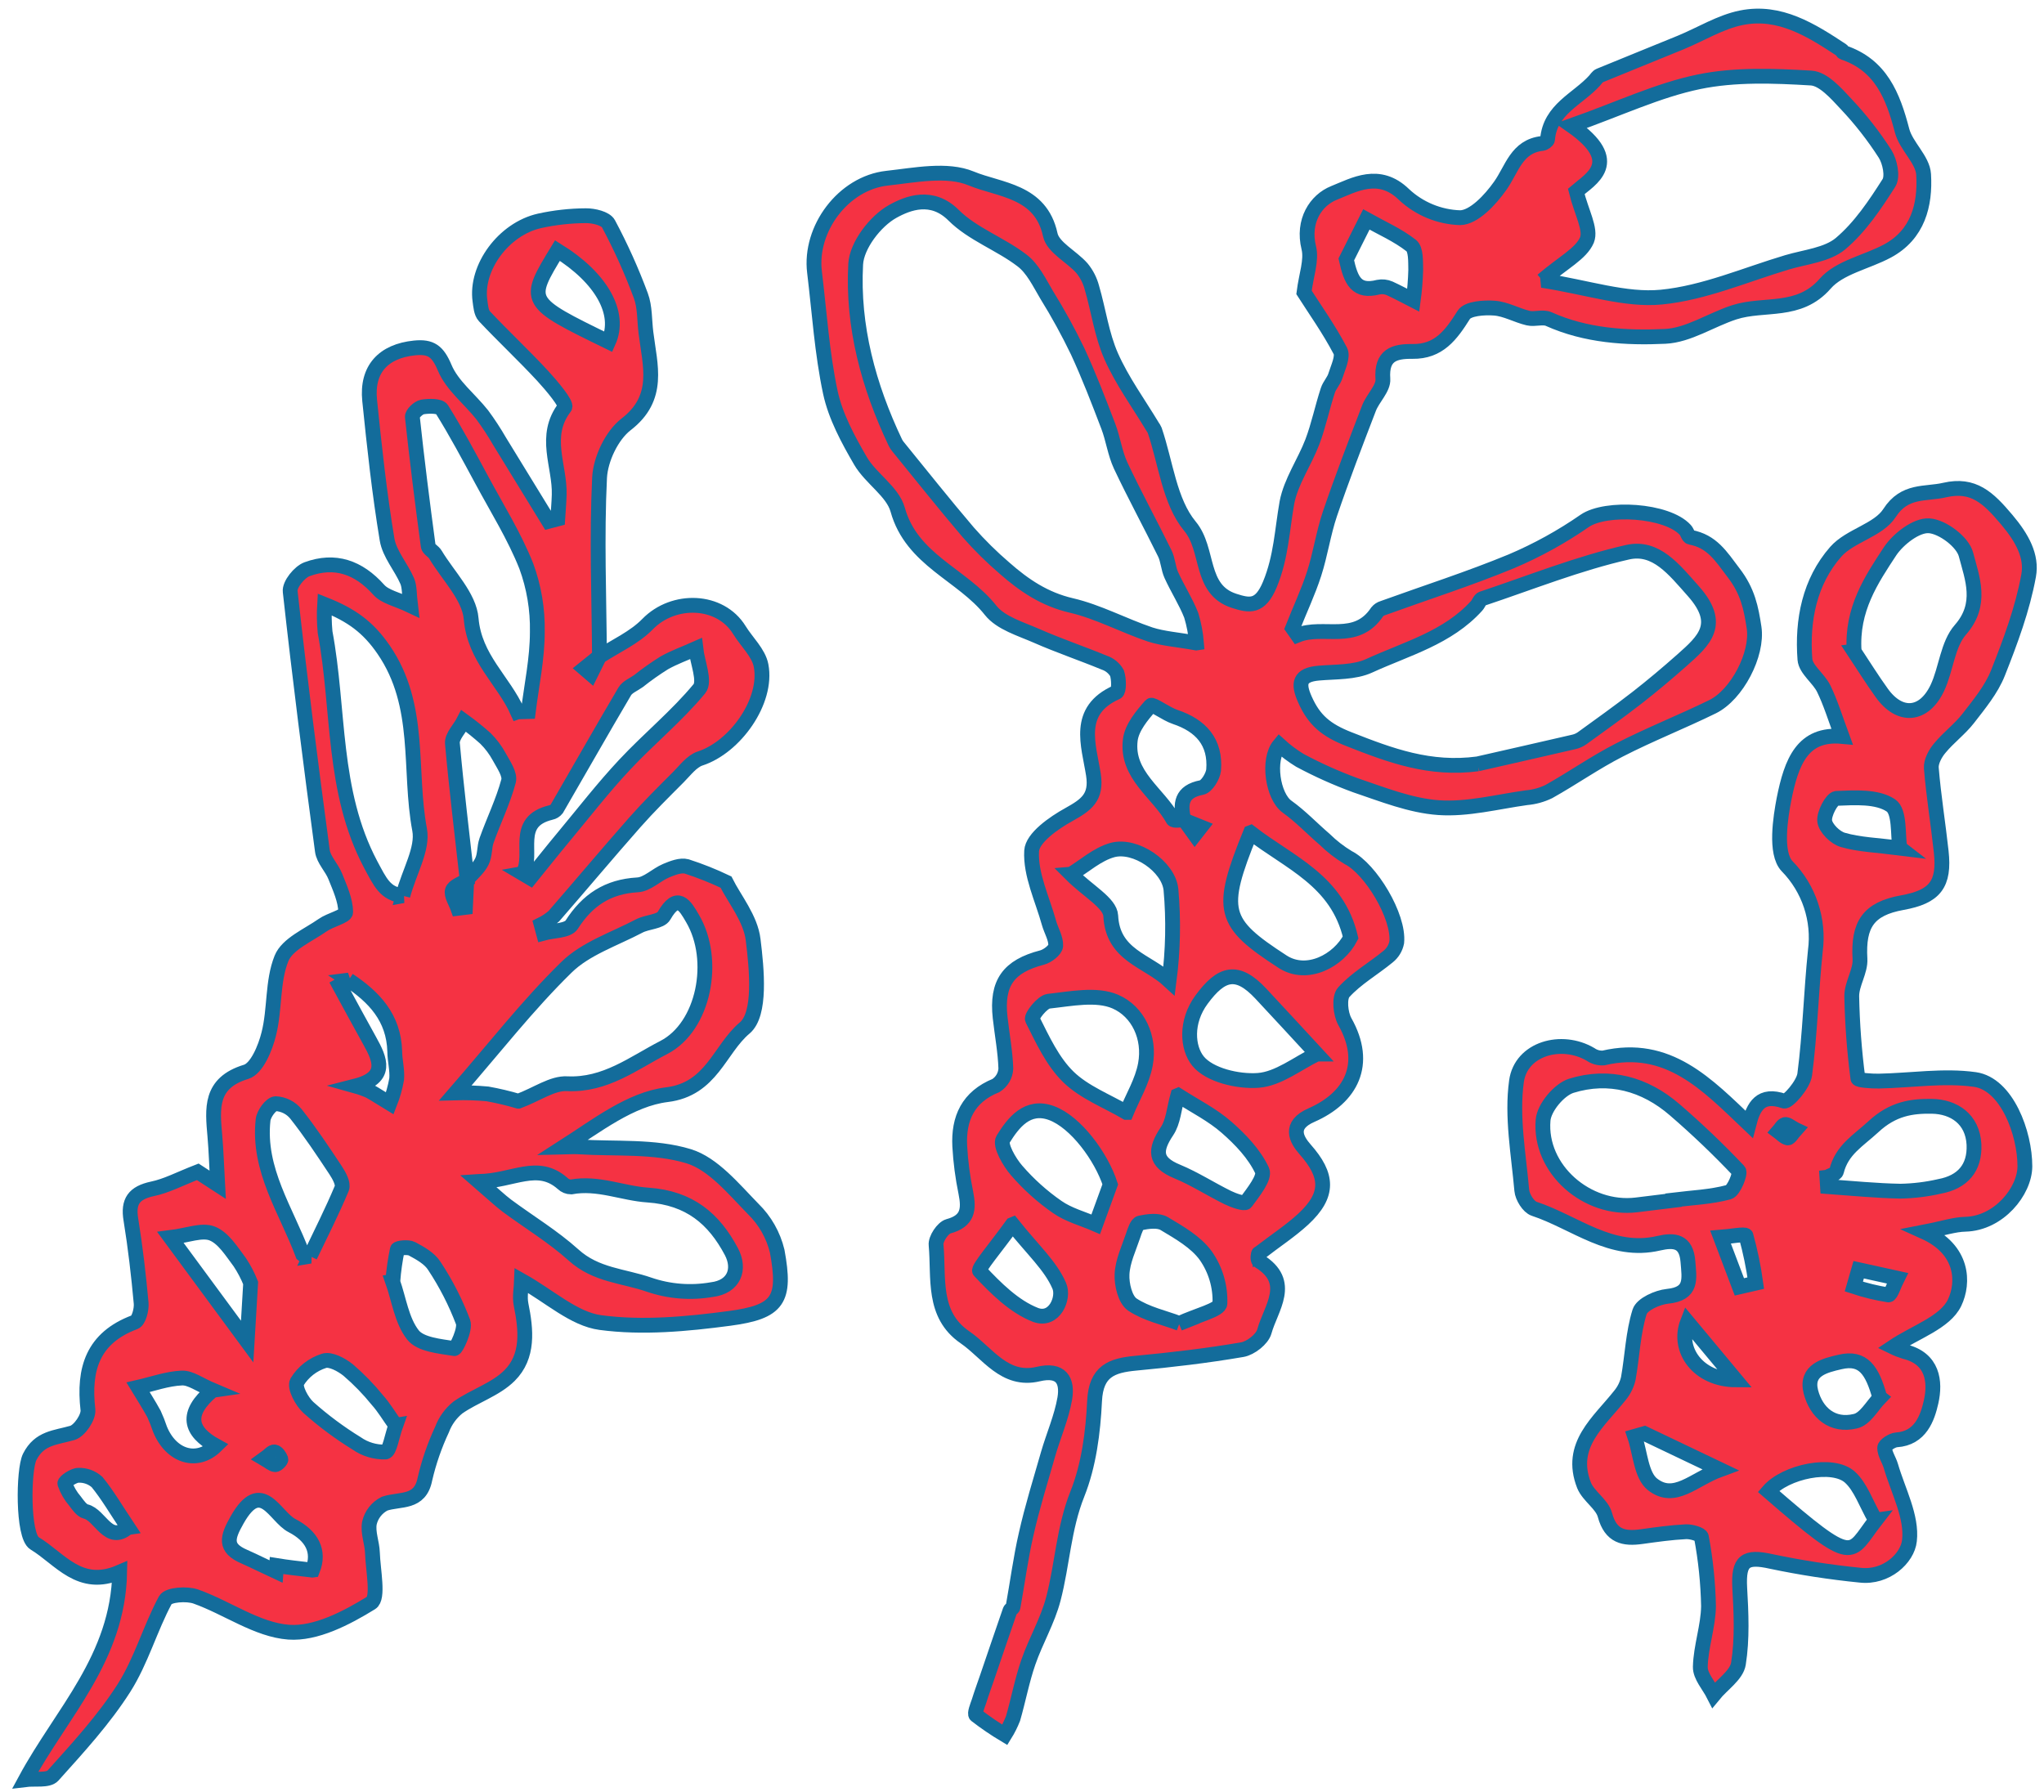 <?xml version="1.0" encoding="UTF-8"?> <svg xmlns="http://www.w3.org/2000/svg" width="138" height="121" viewBox="0 0 138 121" fill="none"><path d="M40.464 44.335C41.563 43.616 42.828 43.061 43.722 42.141C45.481 40.338 48.628 40.443 49.918 42.542C50.413 43.345 51.221 44.081 51.384 44.94C51.842 47.351 49.628 50.449 47.271 51.214C46.707 51.398 46.261 52.011 45.803 52.471C44.808 53.469 43.803 54.46 42.872 55.514C41.021 57.611 39.227 59.755 37.391 61.864C37.132 62.09 36.845 62.281 36.537 62.432L36.693 63.01C37.348 62.831 38.323 62.861 38.598 62.436C39.663 60.772 41.034 59.861 43.046 59.747C43.699 59.711 44.303 59.075 44.964 58.794C45.402 58.61 45.947 58.394 46.363 58.504C47.269 58.797 48.155 59.15 49.014 59.56C49.583 60.7 50.682 62.025 50.849 63.462C51.096 65.47 51.389 68.476 50.278 69.409C48.571 70.844 48.049 73.55 45.021 73.915C42.566 74.217 40.293 76.004 38.029 77.454C38.368 77.447 38.707 77.415 39.046 77.437C41.546 77.597 44.171 77.36 46.503 78.073C48.153 78.582 49.533 80.282 50.851 81.629C51.649 82.408 52.21 83.397 52.472 84.481C53.075 87.763 52.563 88.581 49.235 89.022C46.361 89.403 43.379 89.681 40.539 89.302C38.744 89.062 37.122 87.538 35.212 86.464C35.195 86.971 35.072 87.548 35.179 88.081C35.529 89.8 35.701 91.586 34.4 92.882C33.461 93.82 32.029 94.256 30.915 95.037C30.433 95.426 30.064 95.938 29.846 96.518C29.344 97.591 28.956 98.713 28.689 99.867C28.362 101.545 27.028 101.179 25.969 101.528C25.712 101.657 25.488 101.84 25.31 102.066C25.132 102.291 25.007 102.553 24.942 102.832C24.821 103.482 25.125 104.175 25.145 104.852C25.184 106.022 25.584 107.906 25.055 108.231C23.391 109.258 21.317 110.341 19.488 110.207C17.357 110.047 15.345 108.557 13.224 107.802C12.613 107.585 11.363 107.672 11.166 108.035C10.132 109.953 9.535 112.147 8.369 113.977C7.014 116.105 5.272 118.002 3.577 119.889C3.252 120.247 2.353 120.084 1.721 120.162C4.161 115.646 7.969 111.965 8.081 106.154C5.367 107.325 4.058 105.245 2.333 104.206C1.517 103.715 1.573 99.235 2.004 98.376C2.66 97.069 3.75 97.082 4.885 96.752C5.366 96.613 5.992 95.689 5.937 95.191C5.621 92.435 6.262 90.334 9.094 89.275C9.37 89.171 9.569 88.417 9.529 87.987C9.358 86.103 9.14 84.225 8.838 82.357C8.628 81.112 9.053 80.54 10.29 80.273C11.244 80.077 12.137 79.593 13.352 79.123L14.695 79.996C14.621 78.671 14.593 77.694 14.508 76.72C14.346 74.854 14.139 73.124 16.619 72.371C17.335 72.153 17.908 70.772 18.144 69.822C18.573 68.144 18.375 66.276 19.005 64.713C19.395 63.744 20.796 63.159 21.787 62.466C22.289 62.109 23.34 61.872 23.34 61.589C23.329 60.781 22.949 59.961 22.637 59.177C22.398 58.571 21.845 58.055 21.765 57.452C20.982 51.624 20.237 45.791 19.592 39.939C19.534 39.47 20.214 38.625 20.728 38.435C22.611 37.743 24.203 38.294 25.572 39.824C25.999 40.305 26.799 40.454 27.716 40.891C27.623 40.137 27.665 39.627 27.489 39.224C27.076 38.268 26.293 37.402 26.132 36.422C25.616 33.31 25.276 30.177 24.957 27.041C24.741 24.921 25.891 23.707 27.992 23.493C29.096 23.383 29.552 23.711 30.023 24.831C30.53 26.039 31.714 26.941 32.56 28.012C32.984 28.587 33.376 29.186 33.733 29.805C34.839 31.599 35.937 33.401 37.04 35.199L37.655 35.038C37.69 34.497 37.738 33.955 37.754 33.41C37.815 31.453 36.632 29.446 38.132 27.496C38.294 27.286 37.245 26.037 36.637 25.378C35.363 24.001 33.989 22.719 32.704 21.352C32.484 21.116 32.455 20.672 32.405 20.313C32.089 18.075 33.999 15.459 36.422 14.914C37.45 14.688 38.5 14.57 39.554 14.565C40.077 14.56 40.887 14.747 41.081 15.11C41.918 16.677 42.648 18.298 43.265 19.963C43.552 20.728 43.503 21.62 43.61 22.461C43.882 24.675 44.61 26.859 42.263 28.659C41.298 29.412 40.55 30.996 40.48 32.243C40.282 36.258 40.446 40.289 40.473 44.309C40.129 44.583 39.788 44.856 39.447 45.133L39.884 45.508L40.464 44.335ZM31.541 59.42C31.188 59.651 30.637 59.82 30.542 60.13C30.447 60.44 30.773 60.927 30.915 61.332C31.087 61.311 31.256 61.29 31.425 61.269L31.514 59.407C31.858 59.006 32.291 58.652 32.524 58.194C32.757 57.737 32.684 57.222 32.851 56.748C33.323 55.42 33.968 54.109 34.334 52.74C34.455 52.277 33.99 51.623 33.707 51.102C33.459 50.645 33.146 50.227 32.777 49.861C32.309 49.442 31.819 49.047 31.311 48.679C31.055 49.183 30.504 49.715 30.544 50.195C30.82 53.27 31.198 56.344 31.541 59.42ZM35.001 74.356C36.267 73.882 37.294 73.121 38.285 73.174C40.872 73.298 42.774 71.778 44.811 70.731C47.534 69.33 48.403 64.823 46.761 62.027C46.246 61.138 45.742 60.248 44.832 61.832C44.6 62.245 43.701 62.238 43.158 62.524C41.485 63.406 39.535 64.042 38.24 65.316C35.641 67.857 33.393 70.752 30.747 73.792C31.47 73.772 32.194 73.796 32.915 73.862C33.618 73.989 34.313 74.153 34.998 74.356L35.001 74.356ZM34.947 48.067L35.668 48.045C35.892 46.252 36.279 44.459 36.277 42.662C36.307 41.149 36.054 39.643 35.532 38.223C34.732 36.207 33.562 34.337 32.526 32.41C31.658 30.803 30.799 29.184 29.831 27.636C29.677 27.395 28.949 27.408 28.516 27.48C28.249 27.529 27.82 27.94 27.84 28.147C28.153 31.062 28.52 33.969 28.911 36.874C28.937 37.08 29.272 37.226 29.398 37.449C30.257 38.883 31.689 40.282 31.81 41.782C32.04 44.459 34 45.942 34.944 48.068L34.947 48.067ZM27.198 60.481C27.631 58.84 28.572 57.321 28.33 56.024C27.571 51.989 28.495 47.65 25.904 43.873C24.863 42.356 23.744 41.535 21.915 40.81C21.878 41.435 21.889 42.062 21.948 42.685C22.927 47.912 22.395 53.403 25.024 58.37C25.665 59.554 26 60.367 27.21 60.479L27.198 60.481ZM32.32 79.774C33.318 80.636 33.747 81.053 34.219 81.408C35.718 82.519 37.332 83.489 38.717 84.735C40.236 86.117 42.097 86.142 43.822 86.743C45.183 87.209 46.639 87.324 48.057 87.077C49.567 86.892 50.009 85.704 49.38 84.511C48.211 82.309 46.576 80.887 43.745 80.692C42.049 80.583 40.36 79.806 38.554 80.145C38.344 80.144 38.143 80.062 37.992 79.916C36.289 78.404 34.641 79.746 32.333 79.773L32.32 79.774ZM35.291 58.985L35.801 59.287C36.551 58.363 37.287 57.428 38.048 56.516C39.412 54.875 40.719 53.187 42.173 51.634C43.812 49.88 45.7 48.344 47.217 46.506C47.629 46.005 47.083 44.719 46.979 43.795C46.266 44.112 45.527 44.377 44.852 44.755C44.245 45.134 43.66 45.547 43.099 45.993C42.784 46.219 42.357 46.382 42.176 46.69C40.623 49.323 39.117 51.981 37.584 54.623C37.485 54.746 37.346 54.831 37.191 54.862C34.62 55.483 36.085 57.665 35.303 58.983L35.291 58.985ZM20.932 84.821C21.66 83.3 22.432 81.779 23.077 80.233C23.202 79.929 22.891 79.367 22.657 79.015C21.803 77.723 20.943 76.431 19.984 75.216C19.816 75.01 19.607 74.841 19.37 74.722C19.132 74.602 18.872 74.534 18.607 74.521C18.292 74.544 17.805 75.204 17.761 75.619C17.392 79.004 19.334 81.737 20.442 84.71C20.464 84.729 20.549 84.728 20.945 84.819L20.932 84.821ZM26.709 96.237C26.264 95.612 25.927 95.037 25.482 94.539C24.888 93.805 24.229 93.126 23.512 92.511C23.064 92.15 22.316 91.744 21.873 91.887C21.115 92.127 20.47 92.633 20.054 93.311C19.867 93.673 20.372 94.627 20.822 95.036C21.836 95.94 22.928 96.752 24.085 97.464C24.653 97.859 25.332 98.061 26.023 98.042C26.308 98.007 26.457 96.975 26.722 96.235L26.709 96.237ZM26.507 86.521C26.936 87.738 27.12 89.166 27.878 90.134C28.397 90.794 29.699 90.9 30.68 91.059C30.791 91.078 31.439 89.763 31.264 89.267C30.76 87.936 30.11 86.666 29.325 85.479C29.005 84.969 28.372 84.618 27.814 84.319C27.553 84.179 26.854 84.259 26.826 84.364C26.678 85.075 26.576 85.795 26.519 86.519L26.507 86.521ZM41.083 23.082C41.951 21.157 40.612 18.762 37.636 16.918C35.53 20.373 35.53 20.373 41.083 23.082ZM21.107 106.014C21.608 104.743 21.061 103.706 19.715 103.01C18.553 102.417 17.653 99.711 16.005 102.631C15.345 103.798 15.113 104.519 16.5 105.11C17.221 105.428 17.926 105.789 18.64 106.117L18.672 105.707C19.372 105.821 20.086 105.902 21.085 106.017L21.107 106.014ZM16.922 86.628C16.727 86.136 16.48 85.666 16.188 85.226C15.645 84.505 15.092 83.595 14.334 83.291C13.636 83.009 12.658 83.418 11.51 83.559L16.687 90.584L16.922 86.628ZM14.37 93.875C13.477 93.499 12.866 93.022 12.278 93.046C11.283 93.089 10.305 93.448 9.32 93.673C9.678 94.264 10.058 94.853 10.399 95.478C10.552 95.811 10.686 96.153 10.801 96.501C11.538 98.316 13.276 98.896 14.577 97.625C12.817 96.66 12.475 95.451 14.349 93.878L14.37 93.875ZM23.56 66.175L22.916 66.537C23.599 67.787 24.271 69.041 24.963 70.28C25.655 71.519 26.22 72.764 24.001 73.329C24.323 73.419 24.638 73.532 24.944 73.667C25.408 73.927 25.854 74.225 26.317 74.504C26.527 73.974 26.683 73.422 26.781 72.86C26.833 72.247 26.656 71.605 26.651 70.993C26.588 68.702 25.243 67.312 23.538 66.178L23.56 66.175ZM8.644 103.141C7.831 101.921 7.263 100.94 6.553 100.071C6.207 99.759 5.753 99.594 5.287 99.614C4.97 99.615 4.346 100.047 4.378 100.173C4.531 100.608 4.764 101.01 5.066 101.359C5.271 101.629 5.512 101.986 5.787 102.057C6.771 102.286 7.307 104.271 8.623 103.144L8.644 103.141ZM17.853 98.499C18.195 98.698 18.383 98.885 18.581 98.895C18.709 98.905 18.991 98.61 18.965 98.531C18.89 98.33 18.711 98.067 18.539 98.037C18.367 98.007 18.183 98.265 17.853 98.499Z" fill="#F53243" stroke="#136C9B"></path><path d="M87.602 42.886C89.35 42.176 91.544 43.469 92.981 41.314C93.081 41.193 93.215 41.105 93.366 41.061C96.26 40.013 99.199 39.074 102.039 37.9C103.78 37.161 105.44 36.246 106.993 35.168C108.422 34.189 112.543 34.422 113.784 35.785C113.92 35.933 113.984 36.252 114.124 36.276C115.583 36.548 116.184 37.538 117.048 38.682C118.007 39.926 118.228 41.077 118.426 42.38C118.694 44.173 117.268 46.913 115.621 47.719C113.546 48.736 111.386 49.585 109.332 50.641C107.695 51.477 106.172 52.55 104.568 53.448C104.095 53.677 103.584 53.818 103.06 53.862C101.084 54.137 99.082 54.668 97.129 54.533C95.227 54.399 93.349 53.642 91.508 53.02C90.22 52.548 88.967 51.986 87.758 51.338C87.267 51.038 86.805 50.692 86.38 50.304C85.55 51.301 85.933 53.775 86.891 54.464C87.799 55.111 88.577 55.939 89.425 56.667C89.905 57.139 90.438 57.553 91.015 57.901C92.544 58.665 94.475 61.879 94.3 63.631C94.225 64.01 94.019 64.351 93.716 64.592C92.725 65.409 91.57 66.062 90.723 66.998C90.395 67.356 90.498 68.448 90.798 68.982C92.421 71.859 91.207 74.123 88.547 75.291C86.98 75.973 87.531 76.946 88.107 77.6C89.674 79.369 89.755 80.677 87.988 82.319C87.132 83.107 86.148 83.749 84.978 84.645C84.969 84.57 84.864 85.062 85.001 85.144C87.322 86.564 85.793 88.329 85.361 89.906C85.218 90.425 84.439 91.032 83.873 91.13C81.491 91.54 79.081 91.821 76.683 92.045C75.054 92.198 73.999 92.578 73.9 94.591C73.799 96.711 73.513 98.934 72.736 100.88C71.811 103.197 71.729 105.611 71.121 107.946C70.74 109.425 69.927 110.788 69.426 112.24C68.999 113.474 68.759 114.773 68.396 116.031C68.245 116.417 68.059 116.788 67.84 117.14C67.165 116.736 66.515 116.292 65.892 115.811C65.776 115.714 65.985 115.193 66.095 114.878C66.261 114.34 66.459 113.808 66.641 113.274C67.157 111.763 67.67 110.249 68.193 108.741C68.223 108.654 68.379 108.6 68.394 108.516C68.689 106.892 68.904 105.227 69.274 103.614C69.685 101.785 70.245 99.986 70.763 98.179C71.126 96.925 71.668 95.706 71.889 94.428C72.092 93.209 71.642 92.414 70.099 92.778C67.81 93.322 66.675 91.344 65.146 90.294C62.913 88.761 63.401 86.27 63.2 84.069C63.15 83.659 63.654 82.905 64.035 82.801C65.366 82.444 65.43 81.642 65.207 80.53C64.994 79.499 64.857 78.455 64.798 77.405C64.699 75.512 65.362 74.062 67.246 73.294C67.439 73.171 67.6 73.004 67.716 72.805C67.831 72.607 67.897 72.385 67.909 72.156C67.873 71.007 67.653 69.863 67.524 68.71C67.265 66.371 68.086 65.244 70.356 64.654C70.722 64.558 71.248 64.154 71.276 63.868C71.302 63.36 70.969 62.839 70.821 62.311C70.372 60.693 69.563 59.049 69.65 57.458C69.698 56.575 71.142 55.566 72.168 54.999C73.335 54.348 74.062 53.849 73.821 52.3C73.508 50.297 72.598 47.983 75.38 46.743C75.56 46.664 75.549 45.849 75.414 45.45C75.226 45.118 74.921 44.867 74.559 44.745C73.048 44.121 71.494 43.598 69.998 42.94C68.903 42.459 67.567 42.074 66.883 41.212C64.97 38.789 61.557 37.834 60.607 34.413C60.265 33.185 58.789 32.309 58.097 31.121C57.252 29.669 56.41 28.112 56.062 26.498C55.494 23.837 55.322 21.093 54.992 18.374C54.633 15.453 56.936 12.36 59.886 12.033C61.766 11.827 63.933 11.374 65.562 12.047C67.479 12.846 70.265 12.857 70.909 15.854C71.094 16.714 72.36 17.324 73.05 18.112C73.365 18.496 73.593 18.944 73.719 19.424C74.168 20.956 74.379 22.6 75.021 24.052C75.76 25.72 76.862 27.229 77.803 28.79C77.865 28.875 77.918 28.966 77.961 29.062C78.71 31.26 78.957 33.868 80.343 35.536C81.663 37.126 80.956 39.801 83.314 40.568C84.352 40.901 85.078 41.05 85.737 39.458C86.503 37.605 86.556 35.789 86.885 33.942C87.154 32.518 88.072 31.227 88.603 29.838C89.03 28.709 89.27 27.515 89.649 26.36C89.762 26.01 90.059 25.716 90.162 25.367C90.335 24.812 90.697 24.085 90.49 23.688C89.722 22.221 88.751 20.86 88.04 19.744C88.187 18.567 88.57 17.574 88.362 16.73C87.918 14.93 88.834 13.519 90.063 13.028C91.425 12.483 93.106 11.493 94.791 13.134C95.822 14.098 97.169 14.655 98.58 14.7C99.508 14.684 100.614 13.498 101.279 12.556C102.092 11.418 102.382 9.88 104.121 9.686C104.255 9.669 104.472 9.522 104.482 9.422C104.642 7.368 106.525 6.698 107.665 5.434C107.772 5.319 107.86 5.159 107.993 5.105C109.806 4.355 111.649 3.621 113.472 2.87C114.841 2.305 116.158 1.48 117.572 1.198C120.162 0.677 122.298 2.04 124.361 3.403C124.399 3.43 124.401 3.525 124.437 3.536C126.986 4.382 127.804 6.469 128.417 8.819C128.688 9.866 129.812 10.769 129.872 11.777C129.996 13.823 129.495 15.837 127.434 16.947C126.028 17.704 124.197 18.043 123.228 19.153C121.45 21.194 119.112 20.433 117.087 21.088C115.512 21.599 113.995 22.64 112.42 22.712C109.784 22.836 107.078 22.673 104.561 21.544C104.168 21.367 103.613 21.584 103.175 21.479C102.404 21.298 101.668 20.864 100.899 20.806C100.197 20.753 99.098 20.828 98.827 21.258C97.974 22.61 97.149 23.756 95.358 23.729C94.141 23.713 93.248 23.966 93.365 25.59C93.413 26.218 92.691 26.875 92.426 27.562C91.516 29.928 90.607 32.294 89.79 34.693C89.343 36.018 89.15 37.413 88.722 38.739C88.322 39.985 87.751 41.179 87.268 42.41L87.602 42.886ZM79.929 55.376C79.668 54.287 79.733 53.444 81.129 53.175C81.467 53.111 81.888 52.427 81.937 51.999C82.089 50.11 81.081 48.989 79.334 48.407C78.738 48.21 77.804 47.509 77.698 47.63C77.102 48.303 76.415 49.124 76.311 49.963C76.019 52.335 78.205 53.54 79.192 55.324C79.261 55.442 79.688 55.355 79.95 55.364L80.669 56.361L81.078 55.838L79.929 55.376ZM80.781 43.413C80.729 42.782 80.611 42.158 80.428 41.551C80.059 40.612 79.503 39.76 79.081 38.828C78.871 38.364 78.861 37.81 78.637 37.358C77.663 35.376 76.602 33.433 75.662 31.437C75.274 30.605 75.157 29.651 74.828 28.787C74.178 27.086 73.524 25.378 72.758 23.723C72.129 22.418 71.432 21.147 70.668 19.916C70.176 19.087 69.725 18.127 68.994 17.581C67.533 16.462 65.659 15.807 64.385 14.535C62.916 13.07 61.298 13.704 60.267 14.278C59.099 14.93 57.84 16.567 57.771 17.839C57.543 22.036 58.636 26.073 60.454 29.892C60.501 29.984 60.557 30.071 60.623 30.151C62.2 32.087 63.752 34.046 65.373 35.946C66.134 36.811 66.955 37.621 67.83 38.371C69.144 39.527 70.532 40.465 72.332 40.882C74.133 41.299 75.865 42.239 77.653 42.842C78.536 43.127 79.512 43.188 80.768 43.415L80.781 43.413ZM104.126 18.931C107.207 19.413 109.738 20.295 112.164 20.061C115.047 19.78 117.842 18.551 120.666 17.709C121.892 17.346 123.355 17.213 124.265 16.451C125.585 15.336 126.596 13.821 127.535 12.344C127.8 11.911 127.601 10.914 127.27 10.389C126.498 9.185 125.615 8.056 124.633 7.017C123.964 6.299 123.107 5.322 122.285 5.27C119.758 5.117 117.136 5.02 114.696 5.523C111.937 6.094 109.319 7.346 106.103 8.484C109.619 10.947 107.352 12.111 106.42 12.924C106.768 14.336 107.439 15.479 107.141 16.208C106.743 17.133 105.554 17.711 104.129 18.93L104.126 18.931ZM99.769 51.577C101.789 51.116 104.023 50.613 106.255 50.095C106.457 50.05 106.649 49.965 106.818 49.845C108.057 48.946 109.304 48.06 110.512 47.121C111.558 46.306 112.577 45.448 113.57 44.567C115.062 43.244 116.301 42.139 114.326 39.915C113.011 38.435 111.802 36.863 109.898 37.284C106.555 38.041 103.336 39.334 100.07 40.425C99.911 40.476 99.834 40.752 99.697 40.902C97.74 43.07 94.972 43.794 92.447 44.952C91.447 45.414 90.185 45.35 89.035 45.45C87.731 45.563 87.61 46.127 88.101 47.229C88.716 48.614 89.511 49.3 91.095 49.918C93.887 51.017 96.536 52.006 99.773 51.577L99.769 51.577ZM84.427 56.221C82.285 61.5 82.522 62.293 86.596 64.936C88.248 66.003 90.381 64.865 91.186 63.302C90.287 59.441 87.048 58.251 84.43 56.22L84.427 56.221ZM76.05 75.109C76.468 74.089 77.121 73.018 77.332 71.868C77.668 70.055 76.836 68.297 75.303 67.631C74.026 67.077 72.302 67.441 70.795 67.604C70.37 67.656 69.604 68.636 69.704 68.833C70.393 70.203 71.067 71.682 72.138 72.722C73.209 73.762 74.743 74.342 76.047 75.109L76.05 75.109ZM88.902 71.171C87.598 69.763 86.366 68.415 85.117 67.083C83.516 65.375 82.459 65.682 81.128 67.487C80.017 68.992 80.16 70.752 80.883 71.645C81.653 72.595 83.576 73.047 84.942 72.95C86.308 72.852 87.604 71.797 88.898 71.171L88.902 71.171ZM72.306 59.024C73.454 60.172 74.945 60.966 74.992 61.837C75.125 64.522 77.45 64.843 78.933 66.217C79.198 64.175 79.24 62.11 79.056 60.058C78.883 58.492 76.659 56.981 75.116 57.393C74.09 57.671 73.197 58.492 72.316 59.023L72.306 59.024ZM74.959 79.97C74.356 78.114 72.639 75.766 70.996 75.158C69.353 74.55 68.399 75.832 67.72 76.925C67.481 77.304 68.138 78.462 68.64 79.035C69.445 79.967 70.365 80.793 71.377 81.496C72.145 82.036 73.106 82.284 73.978 82.665L74.959 79.97ZM79.605 89.369C80.828 88.799 82.35 88.451 82.363 88.014C82.404 86.862 82.069 85.729 81.408 84.785C80.738 83.858 79.609 83.222 78.602 82.618C78.184 82.371 77.5 82.468 76.974 82.577C76.764 82.622 76.608 83.111 76.504 83.425C76.216 84.286 75.795 85.154 75.754 86.035C75.719 86.728 75.965 87.752 76.447 88.083C77.401 88.719 78.624 88.978 79.63 89.359L79.605 89.369ZM79.514 73.969C79.262 74.866 79.215 75.745 78.791 76.378C77.941 77.651 77.92 78.466 79.488 79.106C80.669 79.596 81.749 80.301 82.898 80.865C83.283 81.056 84.025 81.308 84.117 81.179C84.604 80.513 85.428 79.497 85.21 79.035C84.689 77.921 83.752 76.937 82.802 76.108C81.853 75.278 80.744 74.726 79.538 73.959L79.514 73.969ZM68.343 82.691C67.258 84.199 65.995 85.675 66.139 85.819C67.235 86.986 68.47 88.222 69.913 88.784C71.185 89.263 71.877 87.635 71.513 86.816C70.935 85.468 69.725 84.385 68.367 82.681L68.343 82.691ZM90.894 17.517C91.213 18.951 91.57 19.768 93.063 19.388C93.318 19.338 93.581 19.366 93.819 19.469C94.368 19.72 94.888 20.002 95.417 20.273C95.508 19.597 95.563 18.916 95.582 18.234C95.569 17.664 95.611 16.843 95.278 16.582C94.368 15.868 93.271 15.39 92.248 14.818L90.894 17.517Z" fill="#F53243" stroke="#136C9B"></path><path d="M124.364 49.725C123.888 48.428 123.581 47.43 123.131 46.505C122.787 45.797 121.911 45.207 121.858 44.521C121.658 41.879 122.167 39.276 123.941 37.255C124.905 36.162 126.82 35.806 127.567 34.644C128.593 33.045 129.991 33.394 131.303 33.087C133.239 32.643 134.241 33.612 135.485 35.088C136.53 36.325 137.202 37.556 136.962 38.865C136.553 41.113 135.736 43.309 134.888 45.448C134.444 46.566 133.622 47.553 132.872 48.524C132.323 49.227 131.552 49.801 130.972 50.504C130.666 50.859 130.358 51.424 130.393 51.864C130.548 53.75 130.854 55.617 131.059 57.497C131.302 59.706 130.64 60.549 128.435 60.947C126.146 61.358 125.441 62.416 125.575 64.749C125.625 65.572 125.016 66.428 125.02 67.265C125.056 69.124 125.195 70.98 125.436 72.824C125.45 72.94 126.36 73.006 126.851 72.997C129.015 72.956 131.221 72.593 133.334 72.889C135.499 73.195 136.715 76.535 136.709 78.755C136.701 80.426 134.96 82.608 132.68 82.663C131.946 82.68 131.215 82.932 129.922 83.183C132.577 84.38 132.604 86.618 131.965 87.957C131.327 89.296 129.307 89.938 127.799 90.949C128.059 91.076 128.329 91.181 128.606 91.266C130.492 91.726 130.689 93.283 130.376 94.664C130.133 95.739 129.661 97.118 128.042 97.221C127.749 97.241 127.238 97.577 127.242 97.761C127.245 98.173 127.541 98.572 127.663 98.995C128.152 100.672 129.102 102.409 128.916 104.026C128.79 105.222 127.342 106.562 125.586 106.359C123.573 106.158 121.573 105.85 119.593 105.434C117.817 105.036 117.365 105.39 117.457 107.202C117.556 108.91 117.636 110.672 117.37 112.333C117.249 113.104 116.273 113.738 115.699 114.444C115.377 113.81 114.781 113.172 114.796 112.548C114.828 111.179 115.331 109.819 115.35 108.451C115.319 106.884 115.158 105.323 114.869 103.783C114.847 103.604 114.188 103.406 113.822 103.425C112.828 103.474 111.835 103.615 110.849 103.752C109.625 103.925 108.749 103.74 108.359 102.299C108.16 101.559 107.251 101.035 106.948 100.295C105.876 97.569 107.955 96.012 109.375 94.212C109.649 93.879 109.842 93.487 109.936 93.067C110.203 91.57 110.25 90.012 110.697 88.579C110.856 88.067 111.9 87.599 112.584 87.528C114.28 87.358 114.051 86.348 113.959 85.178C113.847 83.776 113.031 83.704 111.997 83.943C108.769 84.701 106.341 82.532 103.577 81.618C103.193 81.49 102.781 80.823 102.742 80.374C102.526 77.921 102.053 75.407 102.384 73.014C102.687 70.802 105.426 70.04 107.387 71.196C107.64 71.372 107.946 71.457 108.254 71.436C112.631 70.416 115.248 73.215 118.078 75.909C118.385 74.71 118.866 73.796 120.451 74.348C120.703 74.434 121.756 73.235 121.846 72.548C122.206 69.789 122.275 66.99 122.562 64.205C122.699 63.169 122.598 62.115 122.267 61.124C121.936 60.133 121.384 59.229 120.652 58.483C119.813 57.599 120.223 55.139 120.44 53.991C120.95 51.417 121.702 49.48 124.364 49.725ZM112.991 81.049L112.988 81.024C114.239 80.87 115.503 80.823 116.711 80.497C117.061 80.403 117.534 79.211 117.385 79.055C116.017 77.609 114.576 76.234 113.069 74.934C111.047 73.182 108.626 72.527 106.094 73.311C105.265 73.568 104.247 74.789 104.18 75.638C103.906 78.945 107.154 81.759 110.479 81.357L112.991 81.049ZM125.166 43.969C125.793 44.914 126.391 45.879 127.053 46.797C128.27 48.489 129.898 48.353 130.801 46.448C131.402 45.165 131.487 43.507 132.363 42.516C133.875 40.791 133.152 39.041 132.733 37.442C132.514 36.589 131.143 35.557 130.237 35.501C129.383 35.447 128.171 36.389 127.615 37.21C126.35 39.137 124.993 41.139 125.181 43.967L125.166 43.969ZM123.343 79.488L123.383 80.118C125.026 80.234 126.669 80.401 128.314 80.43C129.202 80.413 130.087 80.305 130.953 80.106C132.505 79.817 133.34 78.861 133.273 77.281C133.184 75.549 131.905 74.722 130.435 74.7C129.071 74.677 127.794 74.856 126.478 76.081C125.46 77.022 124.345 77.638 123.99 79.095C123.954 79.267 123.581 79.358 123.359 79.486L123.343 79.488ZM126.626 102.643C125.971 101.498 125.63 100.41 124.904 99.746C123.749 98.685 120.545 99.358 119.392 100.693C125.358 105.872 124.826 104.979 126.641 102.641L126.626 102.643ZM126.912 94.353C126.397 92.511 125.796 91.598 124.234 91.961C123.215 92.198 121.89 92.497 122.259 93.972C122.626 95.391 123.717 96.333 125.256 95.963C125.927 95.82 126.389 94.925 126.93 94.367L126.912 94.353ZM128.267 57.25C128.118 56.398 128.283 54.797 127.66 54.381C126.73 53.759 125.237 53.856 123.992 53.907C123.676 53.921 123.125 54.966 123.194 55.447C123.263 55.928 123.91 56.569 124.423 56.712C125.532 57.033 126.704 57.064 128.284 57.263L128.267 57.25ZM111.03 96.796L110.364 96.986C110.741 98.095 110.799 99.622 111.572 100.228C113.064 101.394 114.33 99.889 116.132 99.23L111.03 96.796ZM117.433 86.891C117.8 86.805 118.17 86.718 118.541 86.635C118.391 85.553 118.169 84.482 117.878 83.43C117.833 83.296 116.758 83.494 116.164 83.539L117.433 86.891ZM113.933 89.261C113.198 91.161 114.672 93.161 117.188 93.17L113.933 89.261ZM125.488 85.734L125.161 86.869C125.924 87.121 126.707 87.311 127.501 87.436C127.662 87.454 127.897 86.705 128.099 86.308L125.488 85.734ZM121.221 76.269C120.902 76.105 120.683 75.897 120.516 75.93C120.348 75.964 120.21 76.235 120.062 76.402C120.268 76.555 120.461 76.782 120.693 76.833C120.818 76.868 120.992 76.551 121.238 76.277L121.221 76.269Z" fill="#F53243" stroke="#136C9B"></path></svg> 